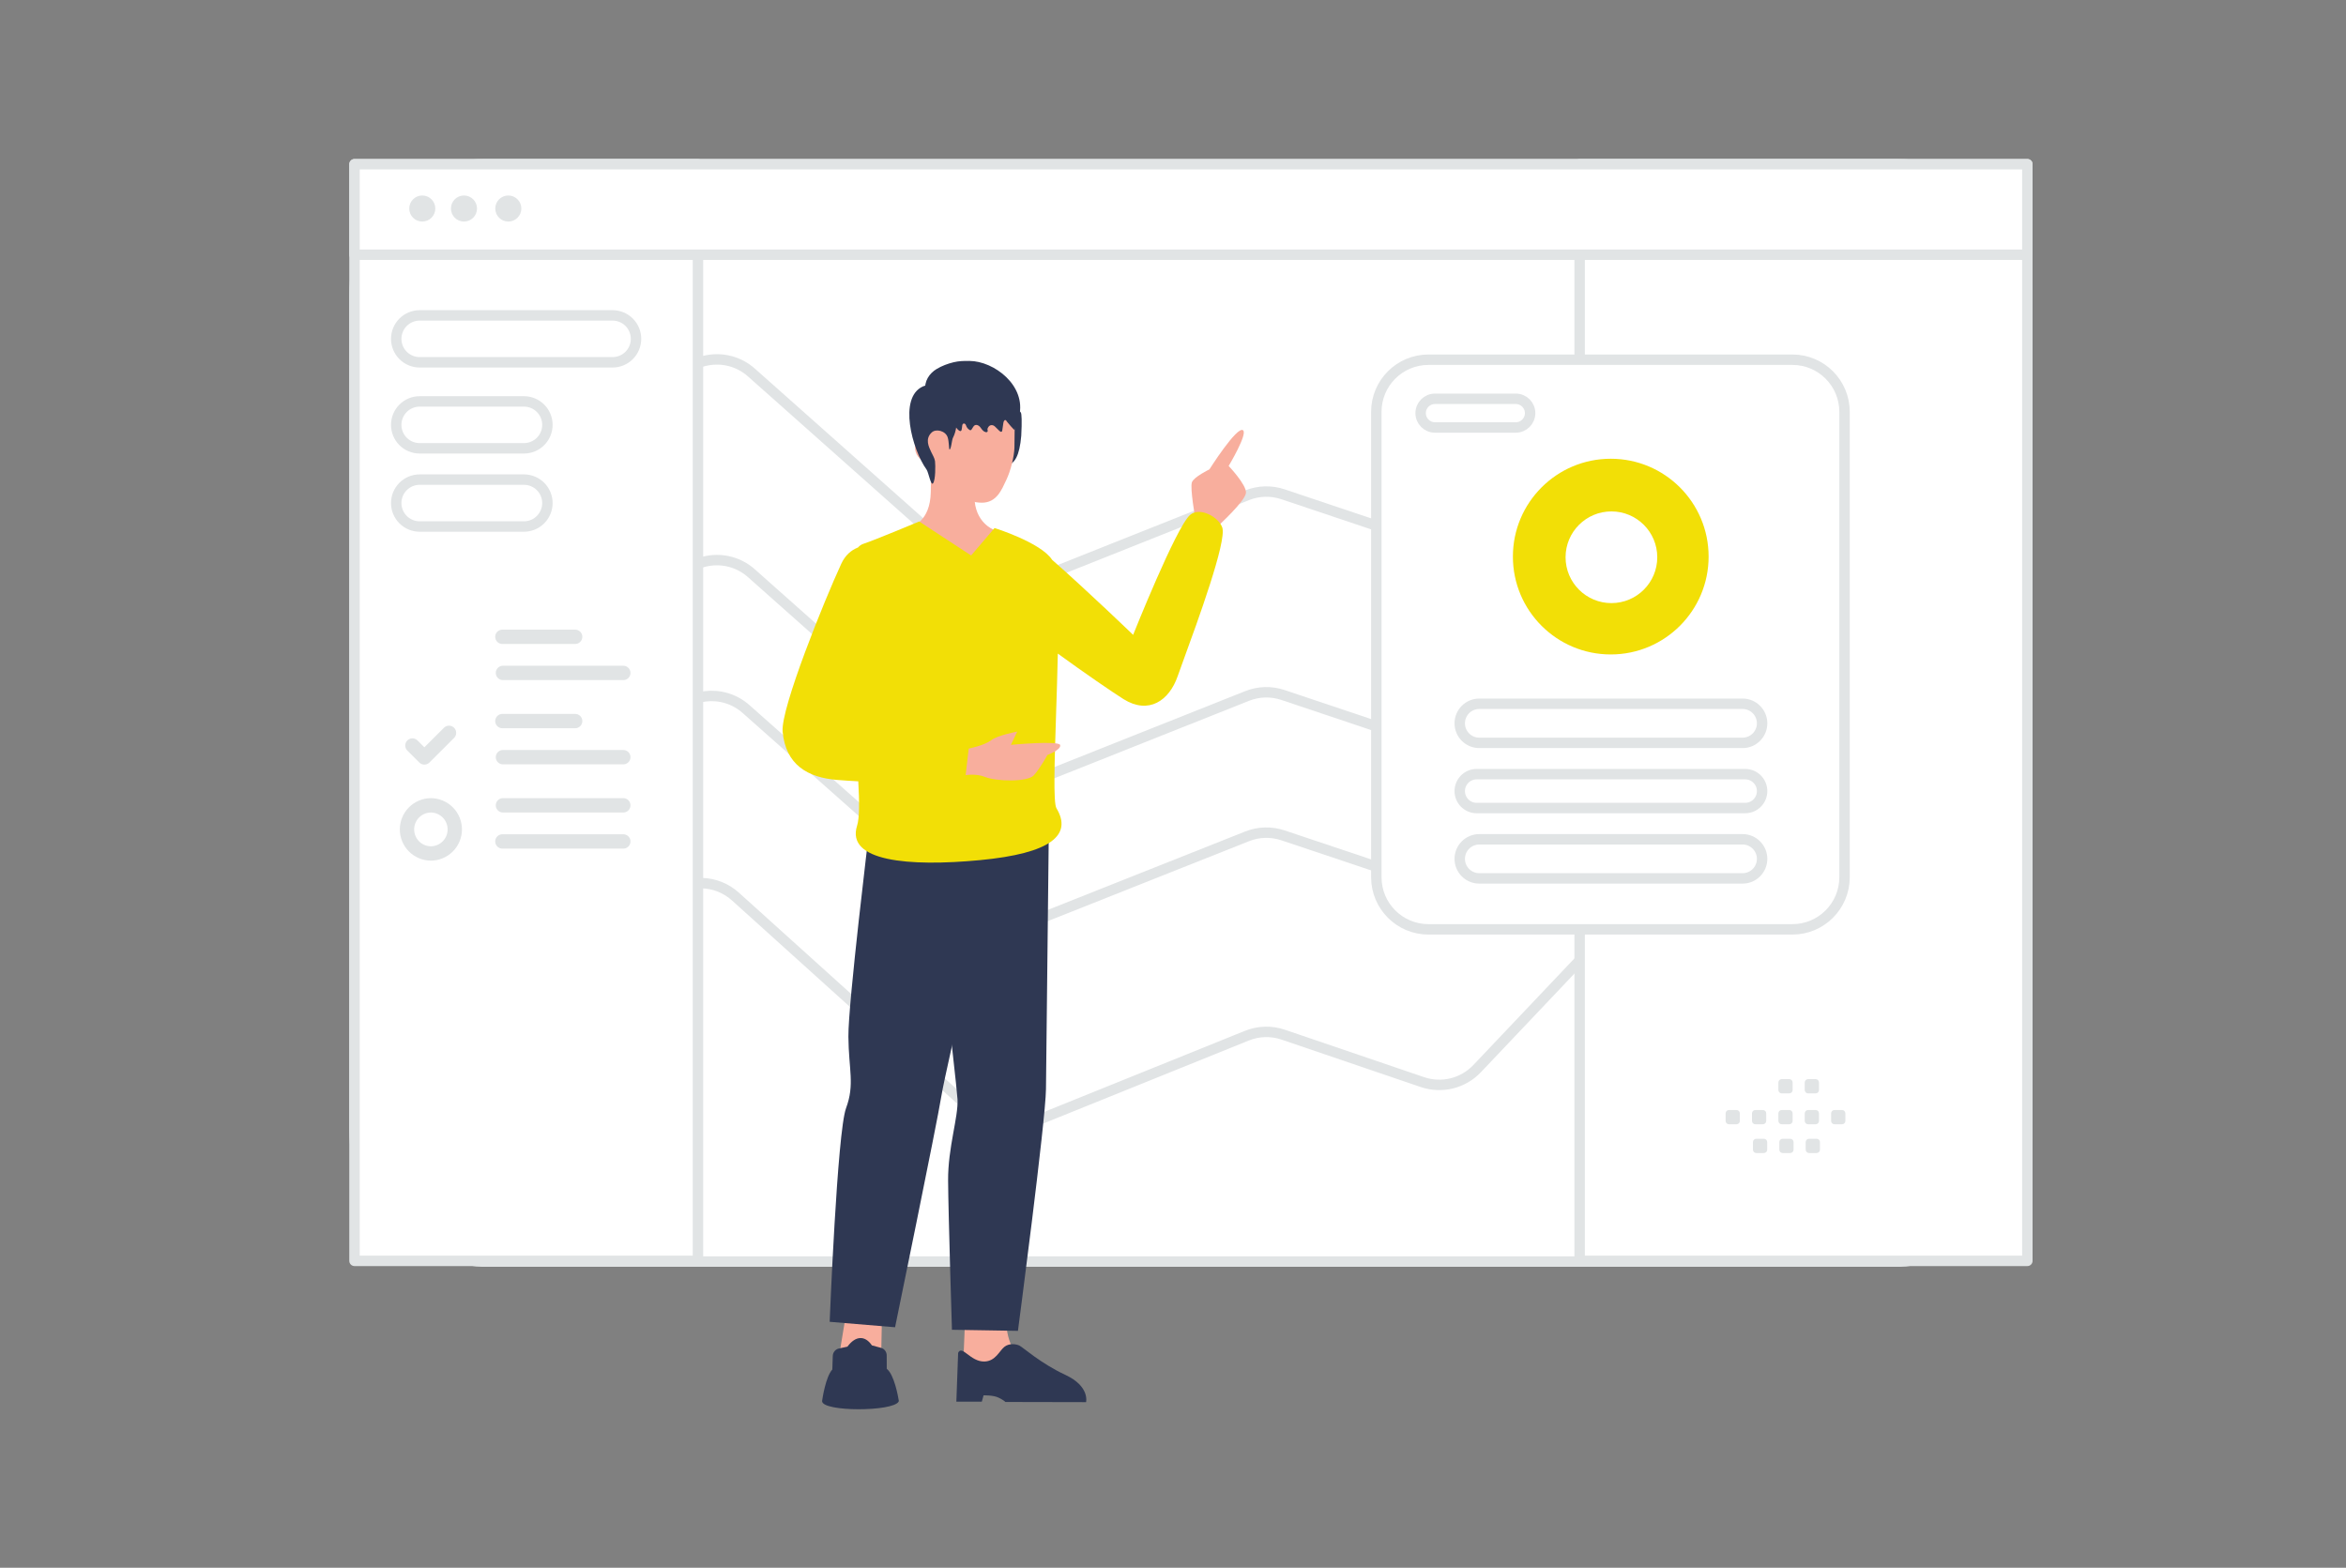 <svg width="205" height="137" viewBox="0 0 205 137" fill="none" xmlns="http://www.w3.org/2000/svg">
<rect x="0" y="0" width="205" height="137" fill="#808080" stroke="none"/>
<path fill-rule="evenodd" clip-rule="evenodd" d="M30.977 25.738C30.977 19.449 36.077 14.35 42.366 14.35H165.767C172.057 14.35 177.156 19.449 177.156 25.738V98.793C177.156 105.084 172.057 110.182 165.767 110.182H42.366C36.077 110.182 30.977 105.084 30.977 98.793V25.738Z" fill="white" stroke="#E1E4E5" stroke-width="0.911" stroke-linecap="round" stroke-linejoin="round"/>
<path fill-rule="evenodd" clip-rule="evenodd" d="M42.154 92.022C39.632 92.022 37.59 89.973 37.598 87.451L37.643 73.852C37.645 73.102 37.833 72.364 38.189 71.704L58.632 33.801C60.028 31.214 63.471 30.606 65.668 32.559L85.293 50.001C85.925 50.562 86.7 50.937 87.531 51.083C88.363 51.229 89.219 51.141 90.004 50.829L108.975 43.279C109.977 42.881 111.087 42.85 112.109 43.193L124.331 47.296C125.149 47.57 126.027 47.607 126.865 47.401C127.703 47.196 128.465 46.757 129.063 46.136L144.827 29.756C145.468 29.091 146.296 28.636 147.201 28.451L165.142 24.8C167.965 24.226 170.606 26.383 170.606 29.264V87.466C170.606 89.982 168.566 92.022 166.05 92.022H42.154Z" fill="white" stroke="#E1E4E5" stroke-width="0.911" stroke-linecap="round" stroke-linejoin="round"/>
<path fill-rule="evenodd" clip-rule="evenodd" d="M42.154 109.561C39.632 109.561 37.59 107.512 37.598 104.99L37.643 91.391C37.645 90.641 37.833 89.903 38.189 89.243L58.632 51.34C60.028 48.753 63.471 48.145 65.668 50.098L85.293 67.54C85.925 68.101 86.7 68.475 87.531 68.622C88.363 68.768 89.219 68.68 90.004 68.368L108.975 60.819C109.977 60.42 111.087 60.389 112.109 60.733L124.331 64.835C125.149 65.109 126.027 65.146 126.865 64.941C127.703 64.735 128.465 64.296 129.063 63.675L144.827 47.295C145.468 46.63 146.296 46.175 147.201 45.99L165.142 42.339C167.965 41.764 170.606 43.922 170.606 46.803V105.005C170.606 107.521 168.566 109.561 166.05 109.561H42.154Z" fill="white" stroke="#E1E4E5" stroke-width="0.911" stroke-linecap="round" stroke-linejoin="round"/>
<path fill-rule="evenodd" clip-rule="evenodd" d="M42.156 109.561C39.634 109.561 37.591 107.511 37.601 104.989L37.641 94.013C37.645 93.087 37.93 92.184 38.46 91.425L58.437 62.767C59.996 60.53 63.157 60.155 65.197 61.965L85.296 79.797C85.927 80.356 86.701 80.73 87.531 80.876C88.362 81.022 89.217 80.934 90.001 80.623L108.978 73.084C109.978 72.687 111.086 72.657 112.107 72.998L124.335 77.096C125.152 77.37 126.029 77.406 126.866 77.201C127.703 76.996 128.464 76.558 129.062 75.938L144.827 59.586C145.468 58.921 146.296 58.467 147.2 58.283L165.143 54.638C167.966 54.064 170.606 56.222 170.606 59.102V105.006C170.606 107.522 168.566 109.561 166.05 109.561H42.156Z" fill="white" stroke="#E1E4E5" stroke-width="0.911" stroke-linecap="round" stroke-linejoin="round"/>
<path fill-rule="evenodd" clip-rule="evenodd" d="M42.139 110.244C39.623 110.244 37.584 108.205 37.584 105.689V97.209C37.584 96.531 37.735 95.862 38.026 95.25C38.318 94.638 38.742 94.099 39.268 93.672L58.338 78.19C60.081 76.775 62.594 76.841 64.261 78.344L85.278 97.305C85.912 97.877 86.695 98.259 87.536 98.408C88.377 98.557 89.243 98.466 90.035 98.146L108.955 90.504C109.969 90.095 111.096 90.064 112.13 90.416L124.299 94.562C125.124 94.843 126.013 94.881 126.859 94.673C127.705 94.464 128.474 94.017 129.074 93.384L144.827 76.77C145.468 76.095 146.3 75.632 147.211 75.443L165.129 71.742C167.956 71.158 170.606 73.317 170.606 76.204V105.689C170.606 108.205 168.566 110.244 166.05 110.244H42.139Z" fill="white" stroke="#E1E4E5" stroke-width="0.911" stroke-linecap="round" stroke-linejoin="round"/>
<path fill-rule="evenodd" clip-rule="evenodd" d="M30.977 14.35H60.989V110.182H30.977V14.35Z" fill="white" stroke="#E1E4E5" stroke-width="0.911" stroke-linecap="round" stroke-linejoin="round"/>
<path d="M43.899 55.648H50.259M43.948 58.804H54.467M39.236 64.04L37.084 66.19L36.038 65.148M43.899 63.012H50.259M43.948 66.167H54.467M54.467 73.53H43.899M54.467 70.374H43.948" stroke="#E1E4E5" stroke-width="1.253" stroke-linecap="round" stroke-linejoin="round"/>
<path d="M37.637 74.582C37.913 74.582 38.187 74.528 38.442 74.422C38.697 74.317 38.929 74.162 39.125 73.966C39.32 73.771 39.475 73.539 39.581 73.284C39.686 73.029 39.741 72.755 39.741 72.479C39.741 72.203 39.686 71.929 39.581 71.674C39.475 71.418 39.32 71.186 39.125 70.991C38.929 70.796 38.697 70.641 38.442 70.535C38.187 70.429 37.913 70.375 37.637 70.375C37.084 70.383 36.557 70.608 36.169 71.002C35.781 71.396 35.564 71.926 35.564 72.479C35.564 73.031 35.781 73.562 36.169 73.956C36.557 74.349 37.084 74.574 37.637 74.582Z" stroke="#E1E4E5" stroke-width="1.253" stroke-linecap="round" stroke-linejoin="round"/>
<path fill-rule="evenodd" clip-rule="evenodd" d="M34.623 29.611C34.623 29.067 34.839 28.546 35.223 28.161C35.607 27.777 36.129 27.561 36.673 27.561H53.528C54.072 27.561 54.593 27.777 54.978 28.161C55.362 28.546 55.578 29.067 55.578 29.611C55.578 30.154 55.362 30.676 54.978 31.06C54.593 31.445 54.072 31.661 53.528 31.661H36.673C36.129 31.661 35.607 31.445 35.223 31.06C34.839 30.676 34.623 30.154 34.623 29.611ZM34.623 37.127C34.623 36.584 34.839 36.062 35.223 35.678C35.607 35.293 36.129 35.077 36.673 35.077H45.784C46.327 35.077 46.849 35.293 47.233 35.678C47.618 36.062 47.834 36.584 47.834 37.127C47.834 37.671 47.618 38.193 47.233 38.577C46.849 38.961 46.327 39.177 45.784 39.177H36.673C36.129 39.177 35.607 38.961 35.223 38.577C34.839 38.193 34.623 37.671 34.623 37.127ZM34.623 43.961C34.623 43.417 34.839 42.896 35.223 42.511C35.607 42.127 36.129 41.911 36.673 41.911H45.784C46.327 41.911 46.849 42.127 47.233 42.511C47.618 42.896 47.834 43.417 47.834 43.961C47.834 44.504 47.618 45.026 47.233 45.41C46.849 45.795 46.327 46.011 45.784 46.011H36.673C36.129 46.011 35.607 45.795 35.223 45.41C34.839 45.026 34.623 44.504 34.623 43.961ZM138.034 14.35H177.156V110.182H138.034V14.35Z" fill="white" stroke="#E1E4E5" stroke-width="0.911" stroke-linecap="round" stroke-linejoin="round"/>
<path fill-rule="evenodd" clip-rule="evenodd" d="M30.977 14.35H177.156V22.26H30.977V14.35Z" fill="white" stroke="#E1E4E5" stroke-width="0.911" stroke-linecap="round" stroke-linejoin="round"/>
<path d="M36.9 19.247C37.466 19.247 37.925 18.788 37.925 18.222C37.925 17.656 37.466 17.197 36.9 17.197C36.334 17.197 35.875 17.656 35.875 18.222C35.875 18.788 36.334 19.247 36.9 19.247Z" fill="#E1E4E5" stroke="#E1E4E5" stroke-width="0.228" stroke-linecap="round" stroke-linejoin="round"/>
<path d="M40.544 19.247C41.11 19.247 41.569 18.788 41.569 18.222C41.569 17.656 41.11 17.197 40.544 17.197C39.978 17.197 39.519 17.656 39.519 18.222C39.519 18.788 39.978 19.247 40.544 19.247Z" fill="#E1E4E5" stroke="#E1E4E5" stroke-width="0.228" stroke-linecap="round" stroke-linejoin="round"/>
<path d="M44.417 19.247C44.983 19.247 45.442 18.788 45.442 18.222C45.442 17.656 44.983 17.197 44.417 17.197C43.85 17.197 43.392 17.656 43.392 18.222C43.392 18.788 43.85 19.247 44.417 19.247Z" fill="#E1E4E5" stroke="#E1E4E5" stroke-width="0.228" stroke-linecap="round" stroke-linejoin="round"/>
<path d="M86.676 39.12C86.536 39.678 86.721 40.257 87.026 40.744C87.242 41.088 87.543 40.708 87.983 40.648C88.662 40.552 89.093 39.833 89.24 38.08C89.308 36.799 89.276 36.16 89.204 36.049C88.951 35.648 88.298 35.515 87.783 35.553" fill="#2F3853"/>
<path fill-rule="evenodd" clip-rule="evenodd" d="M87.91 115.315C87.91 115.315 87.868 117.947 89.493 118.882C91.118 119.818 93.636 121.555 93.636 121.555L84.059 121.878L84.332 115.291L87.91 115.315Z" fill="#F8AE9D"/>
<path fill-rule="evenodd" clip-rule="evenodd" d="M83.725 118.216L83.569 122.487H85.793L85.946 121.936C85.946 121.936 86.783 121.902 87.267 122.14C87.779 122.391 87.847 122.513 87.847 122.513L94.903 122.528C94.903 122.528 95.251 121.148 93.1 120.149C90.95 119.15 89.383 117.733 89.086 117.588C88.786 117.442 88.182 117.359 87.756 117.703C87.331 118.046 86.994 118.949 86.029 118.977C84.787 119.013 84.074 117.494 83.725 118.216ZM80.975 72.35C80.975 72.35 83.588 94.528 83.67 96.07C83.751 97.612 82.83 100.272 82.848 103.156C82.866 106.04 83.184 116.204 83.184 116.204L88.95 116.298C88.95 116.298 91.373 97.931 91.4 95.177C91.425 92.422 91.648 72.615 91.648 72.615L80.975 72.35Z" fill="#2F3853"/>
<path fill-rule="evenodd" clip-rule="evenodd" d="M73.923 114.851L72.799 121.675L76.942 121.654L77.073 114.744L73.923 114.851Z" fill="#F8AE9D"/>
<path fill-rule="evenodd" clip-rule="evenodd" d="M73.308 117.84C73.159 117.873 73.025 117.954 72.928 118.071C72.831 118.188 72.775 118.334 72.77 118.486L72.731 119.675C72.139 120.333 71.863 122.244 71.838 122.423C71.837 122.432 71.836 122.442 71.837 122.452C71.902 123.384 78.02 123.369 78.524 122.484C78.54 122.453 78.545 122.418 78.537 122.384C78.481 122.041 78.144 120.129 77.487 119.614L77.483 118.437C77.482 118.287 77.432 118.142 77.341 118.023C77.25 117.904 77.122 117.819 76.977 117.78L76.19 117.568C75.585 116.682 74.759 116.714 74.052 117.679L73.308 117.84ZM75.956 72.558C75.956 72.558 74.11 87.69 74.135 90.588C74.16 93.486 74.704 94.758 73.931 96.837C73.158 98.916 72.499 115.508 72.499 115.508L78.214 115.984C78.214 115.984 81.865 98.23 82.262 95.768C82.659 93.306 87.567 72.35 87.567 72.35L75.956 72.558Z" fill="#2F3853"/>
<path fill-rule="evenodd" clip-rule="evenodd" d="M104.456 45.351C104.456 45.351 103.979 42.692 104.15 42.153C104.297 41.688 105.682 41.017 105.682 41.017C105.682 41.017 108.091 37.211 108.618 37.598C109.048 37.912 107.364 40.718 107.364 40.718C107.364 40.718 108.899 42.329 108.878 43.049C108.856 43.769 106.372 46.023 106.372 46.023L104.456 45.351ZM79.693 45.976C79.693 45.976 81.28 45.603 81.335 43.003C81.39 40.403 81.352 39.516 81.352 39.516L85.113 39.453C85.113 39.453 85.151 42.35 85.152 43.398C85.153 45.68 86.848 46.297 86.848 46.297C86.848 46.297 86.707 48.791 83.54 48.97C81.067 49.109 79.693 45.976 79.693 45.976Z" fill="#F8AE9D"/>
<path fill-rule="evenodd" clip-rule="evenodd" d="M81.006 38.201C79.447 38.141 79.701 40.423 81.321 40.42C81.321 40.42 83.062 43.92 85.794 43.929C87.111 43.934 87.541 42.761 87.935 41.938C88.33 41.115 88.62 39.884 88.644 39.13C88.669 38.326 88.673 35.685 88.673 35.685L80.945 35.682L81.006 38.201Z" fill="#F8AE9D"/>
<path fill-rule="evenodd" clip-rule="evenodd" d="M86.907 46.142C86.907 46.142 90.959 47.407 91.936 48.919C95.082 51.682 99.016 55.478 99.016 55.478C99.016 55.478 102.764 46.072 103.989 45C104.827 44.267 106.497 45.174 106.808 46.106C107.208 47.304 104.642 54.328 103.429 57.645L103.429 57.646C103.195 58.288 103.011 58.792 102.909 59.087C102.17 61.231 100.371 62.461 98.183 61.098C97.3 60.549 94.675 58.748 92.435 57.116C92.4 58.831 92.341 60.638 92.285 62.354C92.149 66.523 92.03 70.156 92.315 70.627C93.728 72.967 91.85 74.573 85.631 75.164C79.412 75.754 73.895 75.27 74.896 72.148C75.105 71.497 75.102 70.097 74.998 68.277C74.389 68.245 73.78 68.205 73.172 68.157C70.576 67.952 68.657 66.837 68.389 63.941C68.202 61.913 72.066 52.391 73.515 49.26C73.854 48.528 74.378 48.072 74.972 47.844C75.109 47.69 75.265 47.582 75.44 47.524C76.504 47.173 80.32 45.57 80.32 45.57L84.86 48.54L86.907 46.142ZM74.578 62.903C74.574 62.912 74.571 62.921 74.568 62.93L74.58 62.931L74.578 62.903Z" fill="#F2DF06"/>
<path fill-rule="evenodd" clip-rule="evenodd" d="M84.65 65.416C84.65 65.416 86.035 65.138 86.602 64.693C87.168 64.248 88.885 63.934 88.885 63.934L88.335 65.09C88.335 65.09 92.541 64.695 92.641 65.11C92.741 65.525 91.524 65.976 91.524 65.976C91.524 65.976 90.924 67.096 90.344 67.746C89.794 68.361 87.064 68.287 86.107 67.904C85.28 67.572 84.381 67.738 84.381 67.738L84.65 65.416Z" fill="#F8AE9D"/>
<path d="M81.43 35.789C81.658 36.087 82.06 36.153 82.391 36.212C82.835 36.291 83.055 36.456 83.286 36.899C83.433 37.182 83.579 37.492 83.84 37.646C84.053 37.771 84.047 37.454 84.079 37.209C84.081 37.186 84.086 37.163 84.092 37.141C84.143 36.944 84.351 36.977 84.411 37.17C84.467 37.346 84.585 37.494 84.736 37.577C84.761 37.59 84.787 37.602 84.813 37.597C84.849 37.592 84.876 37.558 84.899 37.528C84.947 37.465 84.995 37.385 85.044 37.3C85.207 37.02 85.518 37.118 85.7 37.386C85.814 37.553 85.949 37.725 86.135 37.764C86.195 37.777 86.271 37.767 86.298 37.708C86.334 37.636 86.278 37.563 86.288 37.489C86.295 37.42 86.325 37.39 86.357 37.331C86.483 37.103 86.775 37.095 86.953 37.284C87.077 37.416 87.206 37.543 87.34 37.664C87.397 37.715 87.481 37.766 87.537 37.715C87.568 37.688 87.576 37.642 87.582 37.599C87.614 37.385 87.645 37.17 87.677 36.957C87.696 36.837 87.759 36.68 87.867 36.711C87.919 36.726 87.95 36.782 87.979 36.832C88.015 36.896 88.647 37.626 88.659 37.57C88.758 37.156 88.96 36.778 89.058 36.364C89.695 33.696 86.868 31.552 84.708 31.54C84.228 31.536 83.79 31.544 83.323 31.657C82.826 31.778 82.301 31.971 81.85 32.242C81.218 32.621 80.739 33.31 80.862 34.133" fill="#2F3853"/>
<path d="M83.186 34.928C83.49 35.277 83.571 35.767 83.599 36.23C83.641 36.928 83.584 37.653 83.265 38.273C83.174 38.449 83.107 39.322 82.966 39.274C82.922 39.259 82.929 38.582 82.811 38.217C82.629 37.651 81.79 37.436 81.413 37.793C80.81 38.361 81.163 39.052 81.363 39.481C81.483 39.741 81.672 40.032 81.705 40.306C81.745 40.658 81.757 41.938 81.531 42.236C81.341 42.486 81.139 41.277 80.968 41.039C79.698 39.264 78.48 34.746 80.648 33.766C80.978 33.617 81.996 33.54 82.305 33.73" fill="#2F3853"/>
<path d="M156.626 31.434H124.822C122.306 31.434 120.267 33.473 120.267 35.989V76.657C120.267 79.174 122.306 81.213 124.822 81.213H156.626C159.142 81.213 161.181 79.174 161.181 76.657V35.989C161.181 33.473 159.142 31.434 156.626 31.434Z" fill="white" stroke="#E1E4E5" stroke-width="0.911" stroke-linecap="round" stroke-linejoin="round"/>
<mask id="mask0_4071_2342" style="mask-type:alpha" maskUnits="userSpaceOnUse" x="119" y="30" width="43" height="52">
<path d="M120.268 31.434H161.182V81.213H120.268V31.434Z" fill="white" stroke="white" stroke-width="0.911" stroke-linecap="round" stroke-linejoin="round"/>
</mask>
<g mask="url(#mask0_4071_2342)">
<path d="M152.498 67.65H129.037C128.219 67.65 127.556 68.313 127.556 69.131C127.556 69.949 128.219 70.612 129.037 70.612H152.498C153.316 70.612 153.978 69.949 153.978 69.131C153.978 68.313 153.316 67.65 152.498 67.65Z" fill="white" stroke="#E1E4E5" stroke-width="0.911" stroke-linecap="round" stroke-linejoin="round"/>
<path d="M152.27 61.5H129.264C128.321 61.5 127.556 62.265 127.556 63.208C127.556 64.152 128.321 64.917 129.264 64.917H152.27C153.214 64.917 153.978 64.152 153.978 63.208C153.978 62.265 153.214 61.5 152.27 61.5Z" fill="white" stroke="#E1E4E5" stroke-width="0.911" stroke-linecap="round" stroke-linejoin="round"/>
<path d="M152.27 73.344H129.264C128.321 73.344 127.556 74.109 127.556 75.052C127.556 75.996 128.321 76.76 129.264 76.76H152.27C153.214 76.76 153.978 75.996 153.978 75.052C153.978 74.109 153.214 73.344 152.27 73.344Z" fill="white" stroke="#E1E4E5" stroke-width="0.911" stroke-linecap="round" stroke-linejoin="round"/>
<path d="M132.453 34.85H125.392C124.7 34.85 124.139 35.41 124.139 36.102C124.139 36.794 124.7 37.355 125.392 37.355H132.453C133.145 37.355 133.706 36.794 133.706 36.102C133.706 35.41 133.145 34.85 132.453 34.85Z" fill="white" stroke="#E1E4E5" stroke-width="0.911" stroke-linecap="round" stroke-linejoin="round"/>
<path fill-rule="evenodd" clip-rule="evenodd" d="M140.752 40.088C145.474 40.088 149.303 43.916 149.303 48.639C149.303 53.362 145.474 57.19 140.752 57.19C136.029 57.19 132.201 53.362 132.201 48.639C132.201 43.916 136.029 40.088 140.752 40.088ZM140.81 44.691C138.597 44.691 136.804 46.484 136.804 48.697C136.804 50.91 138.597 52.703 140.81 52.703C143.022 52.703 144.816 50.91 144.816 48.697C144.816 46.484 143.022 44.691 140.81 44.691Z" fill="#F2DF06"/>
</g>
<path fill-rule="evenodd" clip-rule="evenodd" d="M151.079 97H151.744C151.904 97 152.034 97.131 152.034 97.29V97.955C152.034 98.116 151.903 98.245 151.744 98.245H151.079C151.002 98.245 150.929 98.214 150.874 98.16C150.82 98.105 150.789 98.032 150.789 97.955V97.29C150.789 97.252 150.796 97.214 150.811 97.179C150.825 97.144 150.847 97.112 150.874 97.085C150.901 97.058 150.933 97.037 150.968 97.022C151.003 97.007 151.041 97 151.079 97ZM153.383 97H154.048C154.208 97 154.338 97.131 154.338 97.29V97.955C154.338 98.116 154.208 98.245 154.048 98.245H153.383C153.307 98.245 153.233 98.214 153.179 98.16C153.124 98.105 153.094 98.032 153.093 97.955V97.29C153.093 97.131 153.224 97 153.383 97ZM155.689 97H156.354C156.513 97 156.644 97.131 156.644 97.29V97.955C156.644 98.116 156.513 98.245 156.354 98.245H155.689C155.53 98.245 155.399 98.114 155.399 97.955V97.29C155.399 97.252 155.406 97.214 155.421 97.179C155.436 97.144 155.457 97.112 155.484 97.085C155.511 97.058 155.543 97.037 155.578 97.022C155.613 97.007 155.651 97 155.689 97ZM157.994 97H158.658C158.818 97 158.948 97.131 158.948 97.29V97.955C158.948 98.116 158.818 98.245 158.658 98.245H157.994C157.917 98.245 157.843 98.215 157.788 98.16C157.733 98.106 157.702 98.032 157.702 97.955V97.29C157.703 97.213 157.734 97.14 157.789 97.085C157.843 97.031 157.917 97.001 157.994 97ZM160.298 97H160.963C161.123 97 161.254 97.131 161.254 97.29V97.955C161.254 98.116 161.123 98.245 160.963 98.245H160.298C160.221 98.245 160.147 98.214 160.093 98.16C160.039 98.105 160.008 98.032 160.008 97.955V97.29C160.008 97.131 160.139 97 160.298 97ZM153.468 99.513H154.133C154.292 99.513 154.423 99.644 154.423 99.803V100.469C154.423 100.628 154.292 100.759 154.133 100.759H153.468C153.391 100.759 153.317 100.728 153.263 100.674C153.209 100.62 153.178 100.546 153.178 100.469V99.804C153.178 99.766 153.185 99.728 153.199 99.693C153.214 99.657 153.235 99.625 153.262 99.598C153.289 99.571 153.321 99.549 153.357 99.535C153.392 99.52 153.43 99.513 153.468 99.513ZM155.772 99.513H156.437C156.596 99.513 156.727 99.644 156.727 99.803V100.469C156.727 100.628 156.596 100.759 156.437 100.759H155.772C155.613 100.759 155.482 100.628 155.482 100.469V99.804C155.482 99.766 155.489 99.728 155.504 99.693C155.518 99.657 155.54 99.625 155.567 99.598C155.594 99.571 155.626 99.549 155.661 99.535C155.696 99.52 155.734 99.513 155.772 99.513ZM158.077 99.513H158.741C158.902 99.513 159.033 99.644 159.033 99.803V100.469C159.032 100.546 159.001 100.62 158.947 100.674C158.892 100.728 158.818 100.759 158.741 100.759H158.077C157.917 100.759 157.787 100.628 157.787 100.469V99.804C157.787 99.644 157.917 99.513 158.077 99.513ZM155.689 94.301H156.354C156.513 94.301 156.644 94.431 156.644 94.591V95.255C156.644 95.416 156.513 95.546 156.354 95.546H155.689C155.53 95.546 155.399 95.415 155.399 95.255V94.591C155.399 94.553 155.406 94.515 155.421 94.48C155.435 94.445 155.457 94.412 155.484 94.385C155.511 94.359 155.543 94.337 155.578 94.323C155.613 94.308 155.651 94.301 155.689 94.301ZM157.994 94.301H158.658C158.818 94.301 158.948 94.431 158.948 94.591V95.255C158.948 95.416 158.818 95.546 158.658 95.546H157.994C157.917 95.546 157.843 95.515 157.788 95.461C157.733 95.406 157.702 95.332 157.702 95.255V94.591C157.703 94.431 157.834 94.301 157.994 94.301Z" fill="#E1E4E5"/>
</svg>
